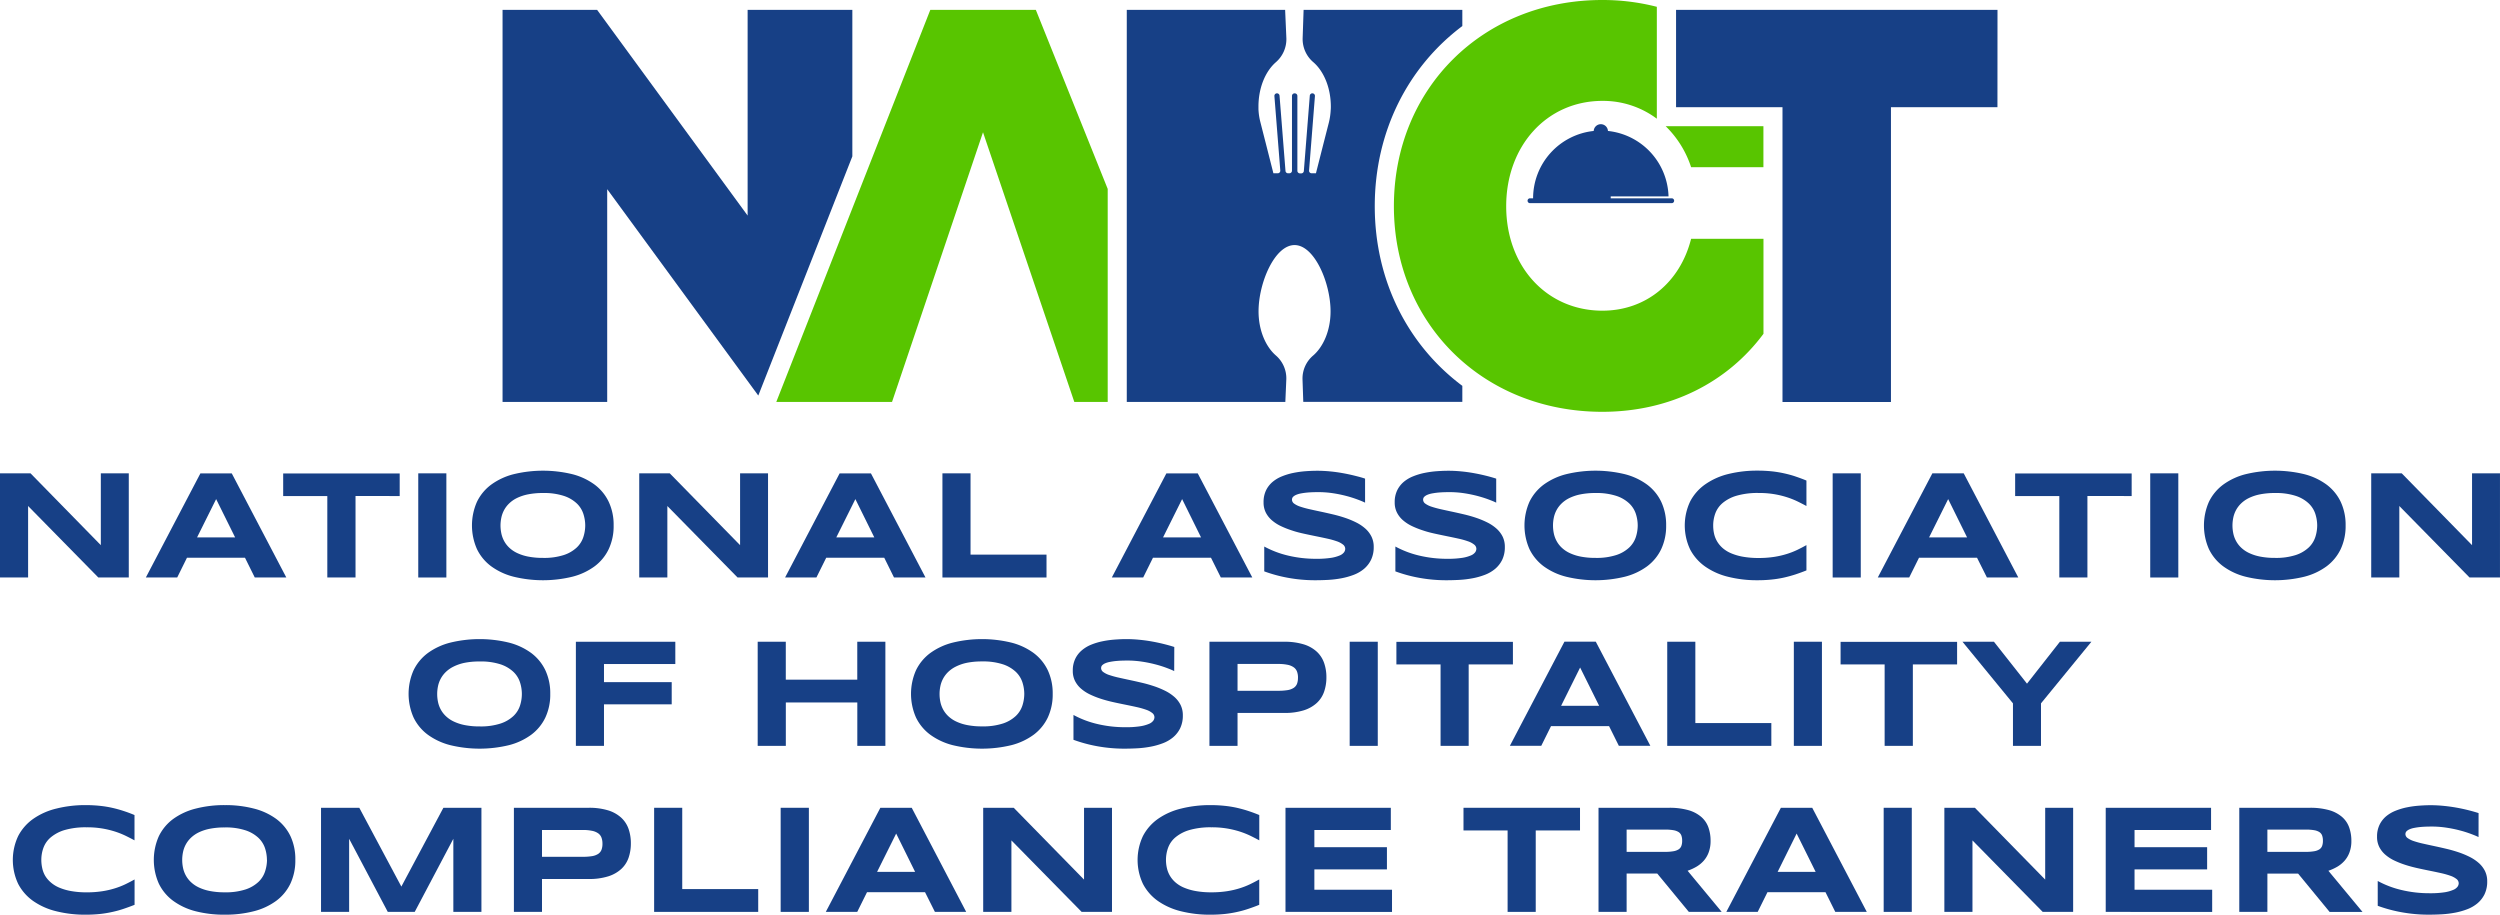 <svg xmlns="http://www.w3.org/2000/svg" id="Layer_1" data-name="Layer 1" viewBox="0 0 1329.01 486.25"><defs><style>.cls-1{fill:#174086;}.cls-2{fill:#58c500;}</style></defs><path class="cls-1" d="M52.27,307,14.94,269v38H0V251.63H16.23L53.6,289.81V251.63H68.46V307Z"></path><path class="cls-1" d="M130.24,296.5H99.39L94.2,307H77.53l29-55.34h16.68l29,55.34H135.44Zm-25.49-10.8H125L114.9,265.32Z"></path><path class="cls-1" d="M189,263.67V307H174v-43.3H150.54v-12h61.94v12Z"></path><path class="cls-1" d="M222.35,307V251.63h14.94V307Z"></path><path class="cls-1" d="M326.21,279.34a28.66,28.66,0,0,1-2.62,12.58,24.54,24.54,0,0,1-7.49,9.13,34.21,34.21,0,0,1-11.82,5.53,65.87,65.87,0,0,1-31.25,0,34.63,34.63,0,0,1-11.9-5.53,24.76,24.76,0,0,1-7.57-9.13,31.1,31.1,0,0,1,0-25.17,24.8,24.8,0,0,1,7.57-9.12,34.82,34.82,0,0,1,11.9-5.54,66.21,66.21,0,0,1,31.25,0,34.4,34.4,0,0,1,11.82,5.54,24.59,24.59,0,0,1,7.49,9.12A28.74,28.74,0,0,1,326.21,279.34Zm-15.1,0a20.06,20.06,0,0,0-1-6.18,13.37,13.37,0,0,0-3.5-5.54,18.44,18.44,0,0,0-6.87-4,33.86,33.86,0,0,0-11.07-1.53,39.74,39.74,0,0,0-7.94.71,24.33,24.33,0,0,0-5.92,1.95,16.16,16.16,0,0,0-4.18,2.92,14.53,14.53,0,0,0-2.7,3.58,15,15,0,0,0-1.43,4,20.68,20.68,0,0,0-.43,4.09,21.12,21.12,0,0,0,.43,4.15,14.83,14.83,0,0,0,1.43,4,14.13,14.13,0,0,0,2.7,3.57,16.07,16.07,0,0,0,4.18,2.88,24.78,24.78,0,0,0,5.92,1.93,39.74,39.74,0,0,0,7.94.71,33.86,33.86,0,0,0,11.07-1.53,18.44,18.44,0,0,0,6.87-4,13.37,13.37,0,0,0,3.5-5.54A20.06,20.06,0,0,0,311.11,279.34Z"></path><path class="cls-1" d="M392.1,307l-37.33-38v38H339.82V251.63h16.23l37.38,38.18V251.63h14.86V307Z"></path><path class="cls-1" d="M470.07,296.5H439.22L434,307H417.35l29-55.34H463l29,55.34H475.26Zm-25.5-10.8h20.22l-10.07-20.38Z"></path><path class="cls-1" d="M501,307V251.63h14.94v43.21h40.39V307Z"></path><path class="cls-1" d="M643.77,296.5H612.92L607.72,307H591.05l29-55.34h16.68l29,55.34H649Zm-25.5-10.8h20.22l-10.07-20.38Z"></path><path class="cls-1" d="M725.68,267.22c-1-.51-2.43-1.09-4.15-1.73a60.84,60.84,0,0,0-5.84-1.84,68.89,68.89,0,0,0-7.08-1.45,52,52,0,0,0-7.86-.58c-2.15,0-4,.07-5.5.2a36.67,36.67,0,0,0-3.82.52,12.14,12.14,0,0,0-2.46.75,5.39,5.39,0,0,0-1.39.87,2.07,2.07,0,0,0-.62.88,2.51,2.51,0,0,0-.14.81,2.6,2.6,0,0,0,1.21,2.11,11.79,11.79,0,0,0,3.3,1.61,50,50,0,0,0,4.87,1.33q2.77.63,5.9,1.29c2.08.44,4.23.93,6.44,1.45s4.37,1.13,6.45,1.83a45.27,45.27,0,0,1,5.9,2.44,22.32,22.32,0,0,1,4.87,3.24,14,14,0,0,1,3.3,4.27,12.12,12.12,0,0,1,1.21,5.52,15.32,15.32,0,0,1-1.41,6.84,14.73,14.73,0,0,1-3.76,4.84,19.06,19.06,0,0,1-5.46,3.16,38.26,38.26,0,0,1-6.5,1.83,54.71,54.71,0,0,1-6.89.85q-3.48.19-6.63.2a80.26,80.26,0,0,1-15.2-1.35,75.53,75.53,0,0,1-12.34-3.37v-13.2a51,51,0,0,0,12.58,4.79,63.62,63.62,0,0,0,15.13,1.73,49.24,49.24,0,0,0,7.75-.5,19.3,19.3,0,0,0,4.69-1.29,5.53,5.53,0,0,0,2.3-1.71,3.29,3.29,0,0,0,.6-1.78,2.91,2.91,0,0,0-1.21-2.31,10.9,10.9,0,0,0-3.3-1.73,40.81,40.81,0,0,0-4.87-1.37c-1.86-.42-3.82-.83-5.9-1.25s-4.23-.87-6.43-1.35-4.34-1-6.42-1.71a47.92,47.92,0,0,1-5.9-2.3,21.23,21.23,0,0,1-4.87-3.1,13.58,13.58,0,0,1-3.31-4.15,11.85,11.85,0,0,1-1.2-5.45,14.39,14.39,0,0,1,1.28-6.33,13.77,13.77,0,0,1,3.49-4.53,18.32,18.32,0,0,1,5.07-3,34,34,0,0,1,6.06-1.81,51.31,51.31,0,0,1,6.45-.89q3.25-.24,6.2-.24c2.15,0,4.35.11,6.62.32s4.51.52,6.71.91,4.33.84,6.38,1.35,4,1,5.7,1.61Z"></path><path class="cls-1" d="M795.39,267.22c-1-.51-2.43-1.09-4.14-1.73s-3.67-1.26-5.84-1.84a69.66,69.66,0,0,0-7.09-1.45,51.93,51.93,0,0,0-7.86-.58c-2.14,0-4,.07-5.49.2a36.52,36.52,0,0,0-3.83.52,12.14,12.14,0,0,0-2.46.75,5.31,5.31,0,0,0-1.38.87,2.11,2.11,0,0,0-.63.88,2.81,2.81,0,0,0-.14.81,2.6,2.6,0,0,0,1.21,2.11,11.79,11.79,0,0,0,3.3,1.61q2.1.7,4.87,1.33c1.86.42,3.82.85,5.9,1.29s4.23.93,6.45,1.45,4.36,1.13,6.44,1.83a45.27,45.27,0,0,1,5.9,2.44,22.32,22.32,0,0,1,4.87,3.24,14.17,14.17,0,0,1,3.31,4.27,12.24,12.24,0,0,1,1.2,5.52,15.45,15.45,0,0,1-1.4,6.84,14.89,14.89,0,0,1-3.77,4.84,19.06,19.06,0,0,1-5.46,3.16,38,38,0,0,1-6.5,1.83,54.71,54.71,0,0,1-6.89.85q-3.48.19-6.62.2a80.29,80.29,0,0,1-15.21-1.35,75.81,75.81,0,0,1-12.34-3.37v-13.2a50.88,50.88,0,0,0,12.59,4.79,63.59,63.59,0,0,0,15.12,1.73,49.15,49.15,0,0,0,7.75-.5,19.3,19.3,0,0,0,4.69-1.29,5.47,5.47,0,0,0,2.3-1.71,3.29,3.29,0,0,0,.6-1.78,2.91,2.91,0,0,0-1.21-2.31,10.78,10.78,0,0,0-3.3-1.73,40.28,40.28,0,0,0-4.87-1.37c-1.85-.42-3.82-.83-5.9-1.25s-4.22-.87-6.43-1.35-4.34-1-6.42-1.71a47.92,47.92,0,0,1-5.9-2.3,21.23,21.23,0,0,1-4.87-3.1,13.4,13.4,0,0,1-3.3-4.15,11.73,11.73,0,0,1-1.21-5.45,14.39,14.39,0,0,1,1.29-6.33,13.87,13.87,0,0,1,3.48-4.53,18.32,18.32,0,0,1,5.07-3,33.89,33.89,0,0,1,6.07-1.81,51.16,51.16,0,0,1,6.44-.89q3.26-.24,6.2-.24,3.22,0,6.63.32t6.7.91q3.3.59,6.39,1.35t5.69,1.61Z"></path><path class="cls-1" d="M885.73,279.34a28.8,28.8,0,0,1-2.62,12.58,24.64,24.64,0,0,1-7.49,9.13,34.21,34.21,0,0,1-11.82,5.53,65.87,65.87,0,0,1-31.25,0,34.68,34.68,0,0,1-11.91-5.53,25,25,0,0,1-7.57-9.13,31.21,31.21,0,0,1,0-25.17,25,25,0,0,1,7.57-9.12,34.87,34.87,0,0,1,11.91-5.54,66.21,66.21,0,0,1,31.25,0,34.4,34.4,0,0,1,11.82,5.54,24.69,24.69,0,0,1,7.49,9.12A28.88,28.88,0,0,1,885.73,279.34Zm-15.11,0a20.35,20.35,0,0,0-1-6.18,13.39,13.39,0,0,0-3.51-5.54,18.31,18.31,0,0,0-6.86-4,33.88,33.88,0,0,0-11.08-1.53,39.56,39.56,0,0,0-7.93.71,24.19,24.19,0,0,0-5.92,1.95,16.22,16.22,0,0,0-4.19,2.92,14.53,14.53,0,0,0-2.7,3.58,15,15,0,0,0-1.43,4,20.66,20.66,0,0,0-.42,4.09,21.1,21.1,0,0,0,.42,4.15,14.83,14.83,0,0,0,1.43,4,14.13,14.13,0,0,0,2.7,3.57,16.13,16.13,0,0,0,4.19,2.88,24.64,24.64,0,0,0,5.92,1.93,39.56,39.56,0,0,0,7.93.71,33.88,33.88,0,0,0,11.08-1.53,18.31,18.31,0,0,0,6.86-4,13.39,13.39,0,0,0,3.51-5.54A20.35,20.35,0,0,0,870.62,279.34Z"></path><path class="cls-1" d="M954.47,305.36c-2,.64-4,1.2-6.08,1.67a56.89,56.89,0,0,1-6.62,1.06,70.21,70.21,0,0,1-7.47.37,62.87,62.87,0,0,1-15.57-1.82,36.29,36.29,0,0,1-12.24-5.45,25.67,25.67,0,0,1-8-9.1,29.85,29.85,0,0,1,0-25.5,25.58,25.58,0,0,1,8-9.1A36.5,36.5,0,0,1,918.73,252a63.36,63.36,0,0,1,15.57-1.81,73.05,73.05,0,0,1,7.47.36,59.06,59.06,0,0,1,6.62,1.07c2.1.47,4.12,1,6.08,1.67s3.91,1.37,5.84,2.18V269q-2.29-1.24-4.83-2.48a43.57,43.57,0,0,0-5.6-2.21,47.33,47.33,0,0,0-6.72-1.61,49.13,49.13,0,0,0-8.26-.63,40.17,40.17,0,0,0-11.7,1.45,20.54,20.54,0,0,0-7.43,3.87,13.31,13.31,0,0,0-3.91,5.54,18.88,18.88,0,0,0-1.12,6.46,20,20,0,0,0,.48,4.37,14,14,0,0,0,1.61,4.07,14.65,14.65,0,0,0,2.94,3.52,16.88,16.88,0,0,0,4.51,2.78,29.05,29.05,0,0,0,6.3,1.83,46.62,46.62,0,0,0,8.32.67,52.79,52.79,0,0,0,8.26-.59,46.19,46.19,0,0,0,6.72-1.55,40.85,40.85,0,0,0,5.6-2.19q2.53-1.23,4.83-2.52v13.45C958.38,304,956.43,304.71,954.47,305.36Z"></path><path class="cls-1" d="M974.25,307V251.63h14.94V307Z"></path><path class="cls-1" d="M1051,296.5h-30.85l-5.2,10.47H998.25l29-55.34h16.67l29,55.34h-16.68Zm-25.5-10.8h20.22l-10.07-20.38Z"></path><path class="cls-1" d="M1109.68,263.67V307h-14.94v-43.3h-23.48v-12h61.94v12Z"></path><path class="cls-1" d="M1143.07,307V251.63H1158V307Z"></path><path class="cls-1" d="M1246.94,279.34a28.8,28.8,0,0,1-2.62,12.58,24.64,24.64,0,0,1-7.49,9.13,34.21,34.21,0,0,1-11.82,5.53,65.87,65.87,0,0,1-31.25,0,34.54,34.54,0,0,1-11.9-5.53,24.88,24.88,0,0,1-7.58-9.13,31.21,31.21,0,0,1,0-25.17,24.93,24.93,0,0,1,7.58-9.12,34.73,34.73,0,0,1,11.9-5.54,66.21,66.21,0,0,1,31.25,0,34.4,34.4,0,0,1,11.82,5.54,24.69,24.69,0,0,1,7.49,9.12A28.88,28.88,0,0,1,1246.94,279.34Zm-15.11,0a20.35,20.35,0,0,0-1-6.18,13.39,13.39,0,0,0-3.51-5.54,18.39,18.39,0,0,0-6.86-4,33.88,33.88,0,0,0-11.08-1.53,39.56,39.56,0,0,0-7.93.71,24.19,24.19,0,0,0-5.92,1.95,16.22,16.22,0,0,0-4.19,2.92,14.53,14.53,0,0,0-2.7,3.58,15,15,0,0,0-1.43,4,20.66,20.66,0,0,0-.42,4.09,21.1,21.1,0,0,0,.42,4.15,14.83,14.83,0,0,0,1.43,4,14.13,14.13,0,0,0,2.7,3.57,16.13,16.13,0,0,0,4.19,2.88,24.64,24.64,0,0,0,5.92,1.93,39.56,39.56,0,0,0,7.93.71,33.88,33.88,0,0,0,11.08-1.53,18.39,18.39,0,0,0,6.86-4,13.39,13.39,0,0,0,3.51-5.54A20.35,20.35,0,0,0,1231.83,279.34Z"></path><path class="cls-1" d="M1312.82,307l-37.33-38v38h-14.94V251.63h16.23l37.37,38.18V251.63H1329V307Z"></path><path class="cls-1" d="M292.52,368.87a28.88,28.88,0,0,1-2.61,12.59,24.63,24.63,0,0,1-7.49,9.12,34.4,34.4,0,0,1-11.82,5.54,66.25,66.25,0,0,1-31.26,0,34.91,34.91,0,0,1-11.9-5.54,24.74,24.74,0,0,1-7.57-9.12,31.1,31.1,0,0,1,0-25.17,24.85,24.85,0,0,1,7.57-9.13,34.9,34.9,0,0,1,11.9-5.53,65.91,65.91,0,0,1,31.26,0,34.39,34.39,0,0,1,11.82,5.53,24.74,24.74,0,0,1,7.49,9.13A28.83,28.83,0,0,1,292.52,368.87Zm-15.1,0a20.06,20.06,0,0,0-1-6.18,13.33,13.33,0,0,0-3.5-5.54,18.57,18.57,0,0,0-6.87-4A33.86,33.86,0,0,0,255,351.64a39.62,39.62,0,0,0-7.93.7,24,24,0,0,0-5.92,2,16.29,16.29,0,0,0-4.19,2.92,14.58,14.58,0,0,0-2.7,3.59,14.82,14.82,0,0,0-1.43,4,20.66,20.66,0,0,0-.42,4.09,21.1,21.1,0,0,0,.42,4.15,14.9,14.9,0,0,0,1.43,4,14.26,14.26,0,0,0,2.7,3.56,16,16,0,0,0,4.19,2.88,24.49,24.49,0,0,0,5.92,1.93,39.56,39.56,0,0,0,7.93.71,33.86,33.86,0,0,0,11.07-1.53,18.44,18.44,0,0,0,6.87-4,13.27,13.27,0,0,0,3.5-5.54A20.06,20.06,0,0,0,277.42,368.87Z"></path><path class="cls-1" d="M321.08,353v9.63h36v11.8h-36V396.5H306.14V341.16H359V353Z"></path><path class="cls-1" d="M455.75,396.5V373.42h-38V396.5H402.79V341.16h14.94V361.3h38V341.16h14.94V396.5Z"></path><path class="cls-1" d="M559.62,368.87A28.88,28.88,0,0,1,557,381.46a24.63,24.63,0,0,1-7.49,9.12,34.4,34.4,0,0,1-11.82,5.54,66.25,66.25,0,0,1-31.26,0,34.91,34.91,0,0,1-11.9-5.54,24.74,24.74,0,0,1-7.57-9.12,31.1,31.1,0,0,1,0-25.17,24.85,24.85,0,0,1,7.57-9.13,34.9,34.9,0,0,1,11.9-5.53,65.91,65.91,0,0,1,31.26,0,34.39,34.39,0,0,1,11.82,5.53,24.74,24.74,0,0,1,7.49,9.13A28.83,28.83,0,0,1,559.62,368.87Zm-15.11,0a20.35,20.35,0,0,0-1-6.18,13.46,13.46,0,0,0-3.51-5.54,18.52,18.52,0,0,0-6.86-4,33.92,33.92,0,0,0-11.08-1.53,39.62,39.62,0,0,0-7.93.7,24,24,0,0,0-5.92,2,16.47,16.47,0,0,0-4.19,2.92,14.58,14.58,0,0,0-2.7,3.59,14.82,14.82,0,0,0-1.43,4,20.66,20.66,0,0,0-.42,4.09,21.1,21.1,0,0,0,.42,4.15,14.9,14.9,0,0,0,1.43,4,14.26,14.26,0,0,0,2.7,3.56,16.13,16.13,0,0,0,4.19,2.88,24.49,24.49,0,0,0,5.92,1.93,39.56,39.56,0,0,0,7.93.71,33.92,33.92,0,0,0,11.08-1.53,18.39,18.39,0,0,0,6.86-4,13.39,13.39,0,0,0,3.51-5.54A20.35,20.35,0,0,0,544.51,368.87Z"></path><path class="cls-1" d="M624.21,356.75c-1-.51-2.43-1.09-4.14-1.73a59.09,59.09,0,0,0-5.84-1.83,67,67,0,0,0-7.09-1.45,51.92,51.92,0,0,0-7.86-.59c-2.14,0-4,.07-5.49.2a33.78,33.78,0,0,0-3.83.53,11.59,11.59,0,0,0-2.46.74,5.57,5.57,0,0,0-1.39.87,2.07,2.07,0,0,0-.62.88,2.87,2.87,0,0,0-.14.81,2.6,2.6,0,0,0,1.21,2.11,11.26,11.26,0,0,0,3.3,1.61,48,48,0,0,0,4.87,1.33c1.86.42,3.82.85,5.9,1.29s4.23.93,6.45,1.45,4.36,1.14,6.44,1.83a45.27,45.27,0,0,1,5.9,2.44,22.68,22.68,0,0,1,4.87,3.24,14.17,14.17,0,0,1,3.31,4.27,12.24,12.24,0,0,1,1.2,5.52,15.36,15.36,0,0,1-1.41,6.85,14.79,14.79,0,0,1-3.76,4.83,19.06,19.06,0,0,1-5.46,3.16,38,38,0,0,1-6.5,1.83,54.71,54.71,0,0,1-6.89.85q-3.48.19-6.62.2A80.29,80.29,0,0,1,583,396.64a76.88,76.88,0,0,1-12.34-3.36V380.07a50.49,50.49,0,0,0,12.59,4.79,63.59,63.59,0,0,0,15.12,1.73,48,48,0,0,0,7.75-.5,19.3,19.3,0,0,0,4.69-1.29,5.37,5.37,0,0,0,2.3-1.71,3.29,3.29,0,0,0,.6-1.77,2.92,2.92,0,0,0-1.21-2.32,11,11,0,0,0-3.3-1.73,42.78,42.78,0,0,0-4.87-1.37c-1.85-.42-3.82-.83-5.9-1.25s-4.22-.86-6.43-1.35-4.34-1.05-6.42-1.71a46.37,46.37,0,0,1-5.9-2.3,21.23,21.23,0,0,1-4.87-3.1,13.36,13.36,0,0,1-3.3-4.14,11.75,11.75,0,0,1-1.21-5.46,14.34,14.34,0,0,1,1.29-6.32,13.67,13.67,0,0,1,3.48-4.53,18.35,18.35,0,0,1,5.07-3.05,34.73,34.73,0,0,1,6.07-1.81,51.14,51.14,0,0,1,6.44-.88c2.17-.16,4.24-.25,6.2-.25q3.23,0,6.63.33c2.26.21,4.5.51,6.7.9s4.33.84,6.38,1.35,4,1.05,5.7,1.61Z"></path><path class="cls-1" d="M705.12,360.05a23,23,0,0,1-1.21,7.63,14.63,14.63,0,0,1-3.88,6,18.4,18.4,0,0,1-6.95,3.93A33.41,33.41,0,0,1,682.69,379H657.88V396.5H642.94V341.16h39.75a34.07,34.07,0,0,1,10.39,1.39,18.24,18.24,0,0,1,6.95,3.91,14.76,14.76,0,0,1,3.88,6A22.88,22.88,0,0,1,705.12,360.05Zm-15.1.24a9.2,9.2,0,0,0-.54-3.32,4.94,4.94,0,0,0-1.8-2.27,8.65,8.65,0,0,0-3.26-1.31,24.61,24.61,0,0,0-4.95-.43H657.88v14.26h21.59a30,30,0,0,0,4.95-.34,8.48,8.48,0,0,0,3.26-1.17,4.69,4.69,0,0,0,1.8-2.15A8.74,8.74,0,0,0,690,360.29Z"></path><path class="cls-1" d="M717.49,396.5V341.16h14.94V396.5Z"></path><path class="cls-1" d="M780.75,353.21V396.5H765.81V353.21H742.33v-12h61.94v12Z"></path><path class="cls-1" d="M855.38,386H824.53l-5.19,10.47H802.66l29-55.34h16.67l29,55.34H860.58Zm-25.49-10.79h20.22L840,354.86Z"></path><path class="cls-1" d="M886.31,396.5V341.16h14.94v43.22h40.4V396.5Z"></path><path class="cls-1" d="M953.61,396.5V341.16h14.94V396.5Z"></path><path class="cls-1" d="M1016.88,353.21V396.5h-15V353.21H978.46v-12h61.94v12Z"></path><path class="cls-1" d="M1085,373.91V396.5h-14.9V373.91l-26.83-32.75H1060l17.56,22.28,17.48-22.28h16.75Z"></path><path class="cls-1" d="M65.67,483.15q-2.94,1-6.09,1.67A56.86,56.86,0,0,1,53,485.89a72.77,72.77,0,0,1-7.47.36,62.88,62.88,0,0,1-15.57-1.81A36.5,36.5,0,0,1,17.68,479a25.55,25.55,0,0,1-8-9.1,29.83,29.83,0,0,1,0-25.49,25.58,25.58,0,0,1,8-9.11,36.29,36.29,0,0,1,12.24-5.45A62.87,62.87,0,0,1,45.49,428a72.66,72.66,0,0,1,7.47.37,56.89,56.89,0,0,1,6.62,1.06,63.16,63.16,0,0,1,6.09,1.68c2,.64,3.9,1.36,5.83,2.17v13.45q-2.3-1.25-4.83-2.48a45.08,45.08,0,0,0-5.6-2.21,47.82,47.82,0,0,0-15-2.24,40.17,40.17,0,0,0-11.7,1.45A20.62,20.62,0,0,0,27,445.13a13.29,13.29,0,0,0-3.9,5.54,18.66,18.66,0,0,0-1.13,6.46,20,20,0,0,0,.48,4.37A14,14,0,0,0,24,465.57,14.65,14.65,0,0,0,27,469.09a16.63,16.63,0,0,0,4.51,2.78,29,29,0,0,0,6.31,1.83,45.52,45.52,0,0,0,8.31.67,52.7,52.7,0,0,0,8.26-.59,44.92,44.92,0,0,0,6.72-1.55,40.85,40.85,0,0,0,5.6-2.19q2.53-1.23,4.83-2.52V481C69.57,481.78,67.62,482.5,65.67,483.15Z"></path><path class="cls-1" d="M157,457.13a28.88,28.88,0,0,1-2.61,12.59,24.63,24.63,0,0,1-7.49,9.12,34.4,34.4,0,0,1-11.82,5.54,60.46,60.46,0,0,1-15.61,1.87,60.89,60.89,0,0,1-15.65-1.87A34.91,34.91,0,0,1,92,478.84a24.74,24.74,0,0,1-7.57-9.12,31.1,31.1,0,0,1,0-25.17A24.85,24.85,0,0,1,92,435.42a34.9,34.9,0,0,1,11.9-5.53A60.43,60.43,0,0,1,119.51,428a60,60,0,0,1,15.61,1.88,34.39,34.39,0,0,1,11.82,5.53,24.74,24.74,0,0,1,7.49,9.13A28.83,28.83,0,0,1,157,457.13Zm-15.1,0a20.35,20.35,0,0,0-1-6.18,13.46,13.46,0,0,0-3.51-5.54,18.52,18.52,0,0,0-6.86-4,33.63,33.63,0,0,0-11.08-1.54,39.56,39.56,0,0,0-7.93.71,24,24,0,0,0-5.92,1.95,16.47,16.47,0,0,0-4.19,2.92,14.58,14.58,0,0,0-2.7,3.59,14.82,14.82,0,0,0-1.43,4,20.66,20.66,0,0,0-.42,4.09,21.1,21.1,0,0,0,.42,4.15,14.9,14.9,0,0,0,1.43,4,14.26,14.26,0,0,0,2.7,3.56,16.13,16.13,0,0,0,4.19,2.88,24.49,24.49,0,0,0,5.92,1.93,39.56,39.56,0,0,0,7.93.71,33.92,33.92,0,0,0,11.08-1.53,18.39,18.39,0,0,0,6.86-4,13.39,13.39,0,0,0,3.51-5.54A20.35,20.35,0,0,0,141.94,457.13Z"></path><path class="cls-1" d="M241,484.76V445.9l-20.53,38.86H206.14L185.6,445.9v38.86H170.66V429.42H191l22.36,41.89,22.35-41.89h20.22v55.34Z"></path><path class="cls-1" d="M335.37,448.31a23.26,23.26,0,0,1-1.2,7.63,14.65,14.65,0,0,1-3.89,6,18.4,18.4,0,0,1-6.95,3.93,33.37,33.37,0,0,1-10.39,1.41H288.13v17.48H273.19V429.42h39.75a34,34,0,0,1,10.39,1.39,18.24,18.24,0,0,1,6.95,3.91,14.78,14.78,0,0,1,3.89,6A23.14,23.14,0,0,1,335.37,448.31Zm-15.1.24a9.17,9.17,0,0,0-.54-3.32,4.91,4.91,0,0,0-1.79-2.27,8.7,8.7,0,0,0-3.27-1.31,23.89,23.89,0,0,0-4.95-.43H288.13v14.26h21.59a30,30,0,0,0,4.95-.34,8.53,8.53,0,0,0,3.27-1.17,4.66,4.66,0,0,0,1.79-2.15A8.74,8.74,0,0,0,320.27,448.55Z"></path><path class="cls-1" d="M347.74,484.76V429.42h14.94v43.22h40.39v12.12Z"></path><path class="cls-1" d="M415,484.76V429.42h15v55.34Z"></path><path class="cls-1" d="M491.75,474.29H460.91l-5.2,10.47H439L468,429.42h16.68l28.95,55.34H497Zm-25.49-10.8h20.22l-10.07-20.37Z"></path><path class="cls-1" d="M575,484.76l-37.33-38v38h-15V429.42h16.23l37.38,38.18V429.42h14.86v55.34Z"></path><path class="cls-1" d="M663.6,483.15q-2.94,1-6.08,1.67a57,57,0,0,1-6.63,1.07,72.77,72.77,0,0,1-7.47.36,62.8,62.8,0,0,1-15.56-1.81A36.64,36.64,0,0,1,615.61,479a25.65,25.65,0,0,1-8-9.1,29.83,29.83,0,0,1,0-25.49,25.68,25.68,0,0,1,8-9.11,36.43,36.43,0,0,1,12.25-5.45A62.79,62.79,0,0,1,643.42,428a72.66,72.66,0,0,1,7.47.37,57.07,57.07,0,0,1,6.63,1.06q3.13.71,6.08,1.68t5.84,2.17v13.45q-2.3-1.25-4.83-2.48a45.08,45.08,0,0,0-5.6-2.21,48,48,0,0,0-15-2.24,40.17,40.17,0,0,0-11.7,1.45,20.54,20.54,0,0,0-7.43,3.87,13.22,13.22,0,0,0-3.91,5.54,18.89,18.89,0,0,0-1.13,6.46,19.39,19.39,0,0,0,.49,4.37,14,14,0,0,0,1.61,4.07,14.65,14.65,0,0,0,2.94,3.52,16.63,16.63,0,0,0,4.51,2.78,29.05,29.05,0,0,0,6.3,1.83,45.64,45.64,0,0,0,8.32.67,52.57,52.57,0,0,0,8.25-.59,44.77,44.77,0,0,0,6.73-1.55,40.85,40.85,0,0,0,5.6-2.19q2.53-1.23,4.83-2.52V481C667.51,481.78,665.56,482.5,663.6,483.15Z"></path><path class="cls-1" d="M683.37,484.76V429.42h56v11.8H698.72v9.15H737.3v11.8H698.72V473H740v11.8Z"></path><path class="cls-1" d="M816.4,441.47v43.29H801.45V441.47H778V429.42h61.94v12.05Z"></path><path class="cls-1" d="M864.72,484.76H849.78V429.42h37.46a36.58,36.58,0,0,1,10.25,1.25,18.14,18.14,0,0,1,6.84,3.55,13.26,13.26,0,0,1,3.83,5.53,21,21,0,0,1,1.19,7.23,17.22,17.22,0,0,1-1,6.12,14,14,0,0,1-2.66,4.49,15.89,15.89,0,0,1-3.88,3.17,26,26,0,0,1-4.68,2.13l18.13,21.87H897.79L881,464.38H864.72Zm29.52-37.86a7.93,7.93,0,0,0-.42-2.74,3.75,3.75,0,0,0-1.47-1.83,7.49,7.49,0,0,0-2.8-1,25.23,25.23,0,0,0-4.37-.32H864.72v11.84h20.46a24.27,24.27,0,0,0,4.37-.32,7.32,7.32,0,0,0,2.8-1,3.75,3.75,0,0,0,1.47-1.83A7.85,7.85,0,0,0,894.24,446.9Z"></path><path class="cls-1" d="M970.44,474.29H939.59l-5.19,10.47H917.72l29-55.34h16.67l29,55.34H975.64ZM945,463.49h20.21L955.1,443.12Z"></path><path class="cls-1" d="M1001.37,484.76V429.42h14.94v55.34Z"></path><path class="cls-1" d="M1085.9,484.76l-37.33-38v38h-14.94V429.42h16.23l37.37,38.18V429.42h14.86v55.34Z"></path><path class="cls-1" d="M1119.41,484.76V429.42h56v11.8h-40.68v9.15h38.59v11.8h-38.59V473H1176v11.8Z"></path><path class="cls-1" d="M1205.35,484.76h-14.94V429.42h37.46a36.58,36.58,0,0,1,10.25,1.25,18.14,18.14,0,0,1,6.84,3.55,13.26,13.26,0,0,1,3.83,5.53A21,21,0,0,1,1250,447a17.22,17.22,0,0,1-1,6.12,14,14,0,0,1-2.66,4.49,15.89,15.89,0,0,1-3.88,3.17,26,26,0,0,1-4.68,2.13l18.13,21.87h-17.48l-16.75-20.38h-16.32Zm29.52-37.86a7.93,7.93,0,0,0-.42-2.74,3.75,3.75,0,0,0-1.47-1.83,7.49,7.49,0,0,0-2.8-1,25.23,25.23,0,0,0-4.37-.32h-20.46v11.84h20.46a24.27,24.27,0,0,0,4.37-.32,7.32,7.32,0,0,0,2.8-1,3.75,3.75,0,0,0,1.47-1.83A7.85,7.85,0,0,0,1234.87,446.9Z"></path><path class="cls-1" d="M1317.6,445c-1-.51-2.44-1.09-4.15-1.73a59.09,59.09,0,0,0-5.84-1.83,64.61,64.61,0,0,0-7.09-1.45,51.89,51.89,0,0,0-7.85-.59c-2.15,0-4,.07-5.5.2a34.11,34.11,0,0,0-3.83.53,11.3,11.3,0,0,0-2.45.74,5.22,5.22,0,0,0-1.39.87,2.2,2.2,0,0,0-.63.88,2.87,2.87,0,0,0-.14.81,2.6,2.6,0,0,0,1.21,2.11,11.79,11.79,0,0,0,3.3,1.61,47.52,47.52,0,0,0,4.88,1.33q2.78.63,5.89,1.29c2.09.44,4.23.93,6.45,1.45s4.36,1.14,6.44,1.83a45.27,45.27,0,0,1,5.9,2.44,22.75,22.75,0,0,1,4.88,3.24A14.3,14.3,0,0,1,1321,463a12.25,12.25,0,0,1,1.21,5.52,15.36,15.36,0,0,1-1.41,6.85,14.82,14.82,0,0,1-3.77,4.83,19.06,19.06,0,0,1-5.46,3.16,37.75,37.75,0,0,1-6.5,1.83,54.48,54.48,0,0,1-6.89.85q-3.48.19-6.62.2a80.1,80.1,0,0,1-15.2-1.35,76.73,76.73,0,0,1-12.35-3.36V468.33a50.49,50.49,0,0,0,12.59,4.79,63.59,63.59,0,0,0,15.12,1.73,49.15,49.15,0,0,0,7.75-.5,19.16,19.16,0,0,0,4.69-1.29,5.31,5.31,0,0,0,2.3-1.71,3.29,3.29,0,0,0,.6-1.77,2.93,2.93,0,0,0-1.2-2.32,11.19,11.19,0,0,0-3.31-1.73,42.2,42.2,0,0,0-4.87-1.37c-1.85-.42-3.82-.83-5.9-1.25s-4.22-.86-6.42-1.35-4.35-1.05-6.43-1.71a47,47,0,0,1-5.9-2.3,21.23,21.23,0,0,1-4.87-3.1,13.36,13.36,0,0,1-3.3-4.14,11.77,11.77,0,0,1-1.21-5.46,14.34,14.34,0,0,1,1.29-6.32,13.81,13.81,0,0,1,3.48-4.54,18.63,18.63,0,0,1,5.08-3,34.88,34.88,0,0,1,6.06-1.81,51.39,51.39,0,0,1,6.44-.88c2.18-.17,4.24-.25,6.2-.25q3.22,0,6.63.33t6.7.9q3.3.58,6.39,1.35t5.7,1.61Z"></path><path class="cls-1" d="M397.44,5.26V114.6l-80-109.34H267.16V213.67h55.63V100.56l80.32,109.72,50-127.16V5.26Z"></path><polygon class="cls-2" points="550.66 5.26 494.55 5.26 412.68 213.66 474.21 213.66 522.57 70.31 571.1 213.66 588.86 213.66 588.86 100.43 550.66 5.26"></polygon><path class="cls-2" d="M885.48,67.09A53.64,53.64,0,0,1,899,88.88h38.44V67.09ZM899,126.94c-5.83,23.15-24,38.22-47.14,38.22-29.51,0-51.16-23.38-51.16-55.53s21.65-56,51.16-56a47.81,47.81,0,0,1,28.92,9.48V3.62A115.83,115.83,0,0,0,851.77,0C788.34,0,741,47,741,109.64c0,62.33,47.37,109.28,110.8,109.28,36,0,66.47-15.6,85.67-41.47V126.94Z"></path><path class="cls-1" d="M1061.85,57h-56.61v156.7H947.58V57H891V5.26h170.88Z"></path><path class="cls-1" d="M777.38,13.85V5.26H693l-.51,15.1a16.12,16.12,0,0,0,5.68,12.7c5.58,4.82,9.31,13.6,9.31,23.62,0,.49,0,1.13-.07,1.8a35.79,35.79,0,0,1-1,6.75l-2.85,11.13-4,15.76h-2.3a1.36,1.36,0,0,1-1.36-1.47l3.12-39.52a1.37,1.37,0,1,0-2.73-.22l-3.16,40a1.37,1.37,0,0,1-1.37,1.26h-.7a1.37,1.37,0,0,1-1.37-1.37V51a1.37,1.37,0,0,0-1.37-1.37h0A1.37,1.37,0,0,0,686.82,51V90.75a1.37,1.37,0,0,1-1.37,1.37h-.71a1.37,1.37,0,0,1-1.37-1.26l-3.16-39.95a1.37,1.37,0,1,0-2.73.22l3.13,39.52a1.37,1.37,0,0,1-1.37,1.47h-2.3l-4-15.76s-1.83-7.16-2.88-11.3A32.83,32.83,0,0,1,669,58c0-.46,0-.91,0-1.35,0-10,3.68-18.67,9.19-23.52a16.22,16.22,0,0,0,5.65-12.83l-.66-15.07H599V213.67h84.29l.52-12a16.07,16.07,0,0,0-5.62-12.76c-5.48-4.82-9.14-13.49-9.14-23.39,0-15.14,8.57-35.24,19.14-35.24s19.14,20.1,19.14,35.24c0,10-3.71,18.69-9.26,23.49a16,16,0,0,0-5.65,12.63l.41,12h84.55v-8.52c-28.69-21.45-46.55-55.59-46.55-95.51S748.69,35.35,777.38,13.85Z"></path><path class="cls-1" d="M888.67,105.42H856.26v-1H887a36,36,0,0,0-32.21-34.8,3.79,3.79,0,0,0-7.57,0A36,36,0,0,0,815,105.42h-1.65a1.29,1.29,0,0,0,0,2.58h75.34a1.29,1.29,0,1,0,0-2.58Z"></path></svg>